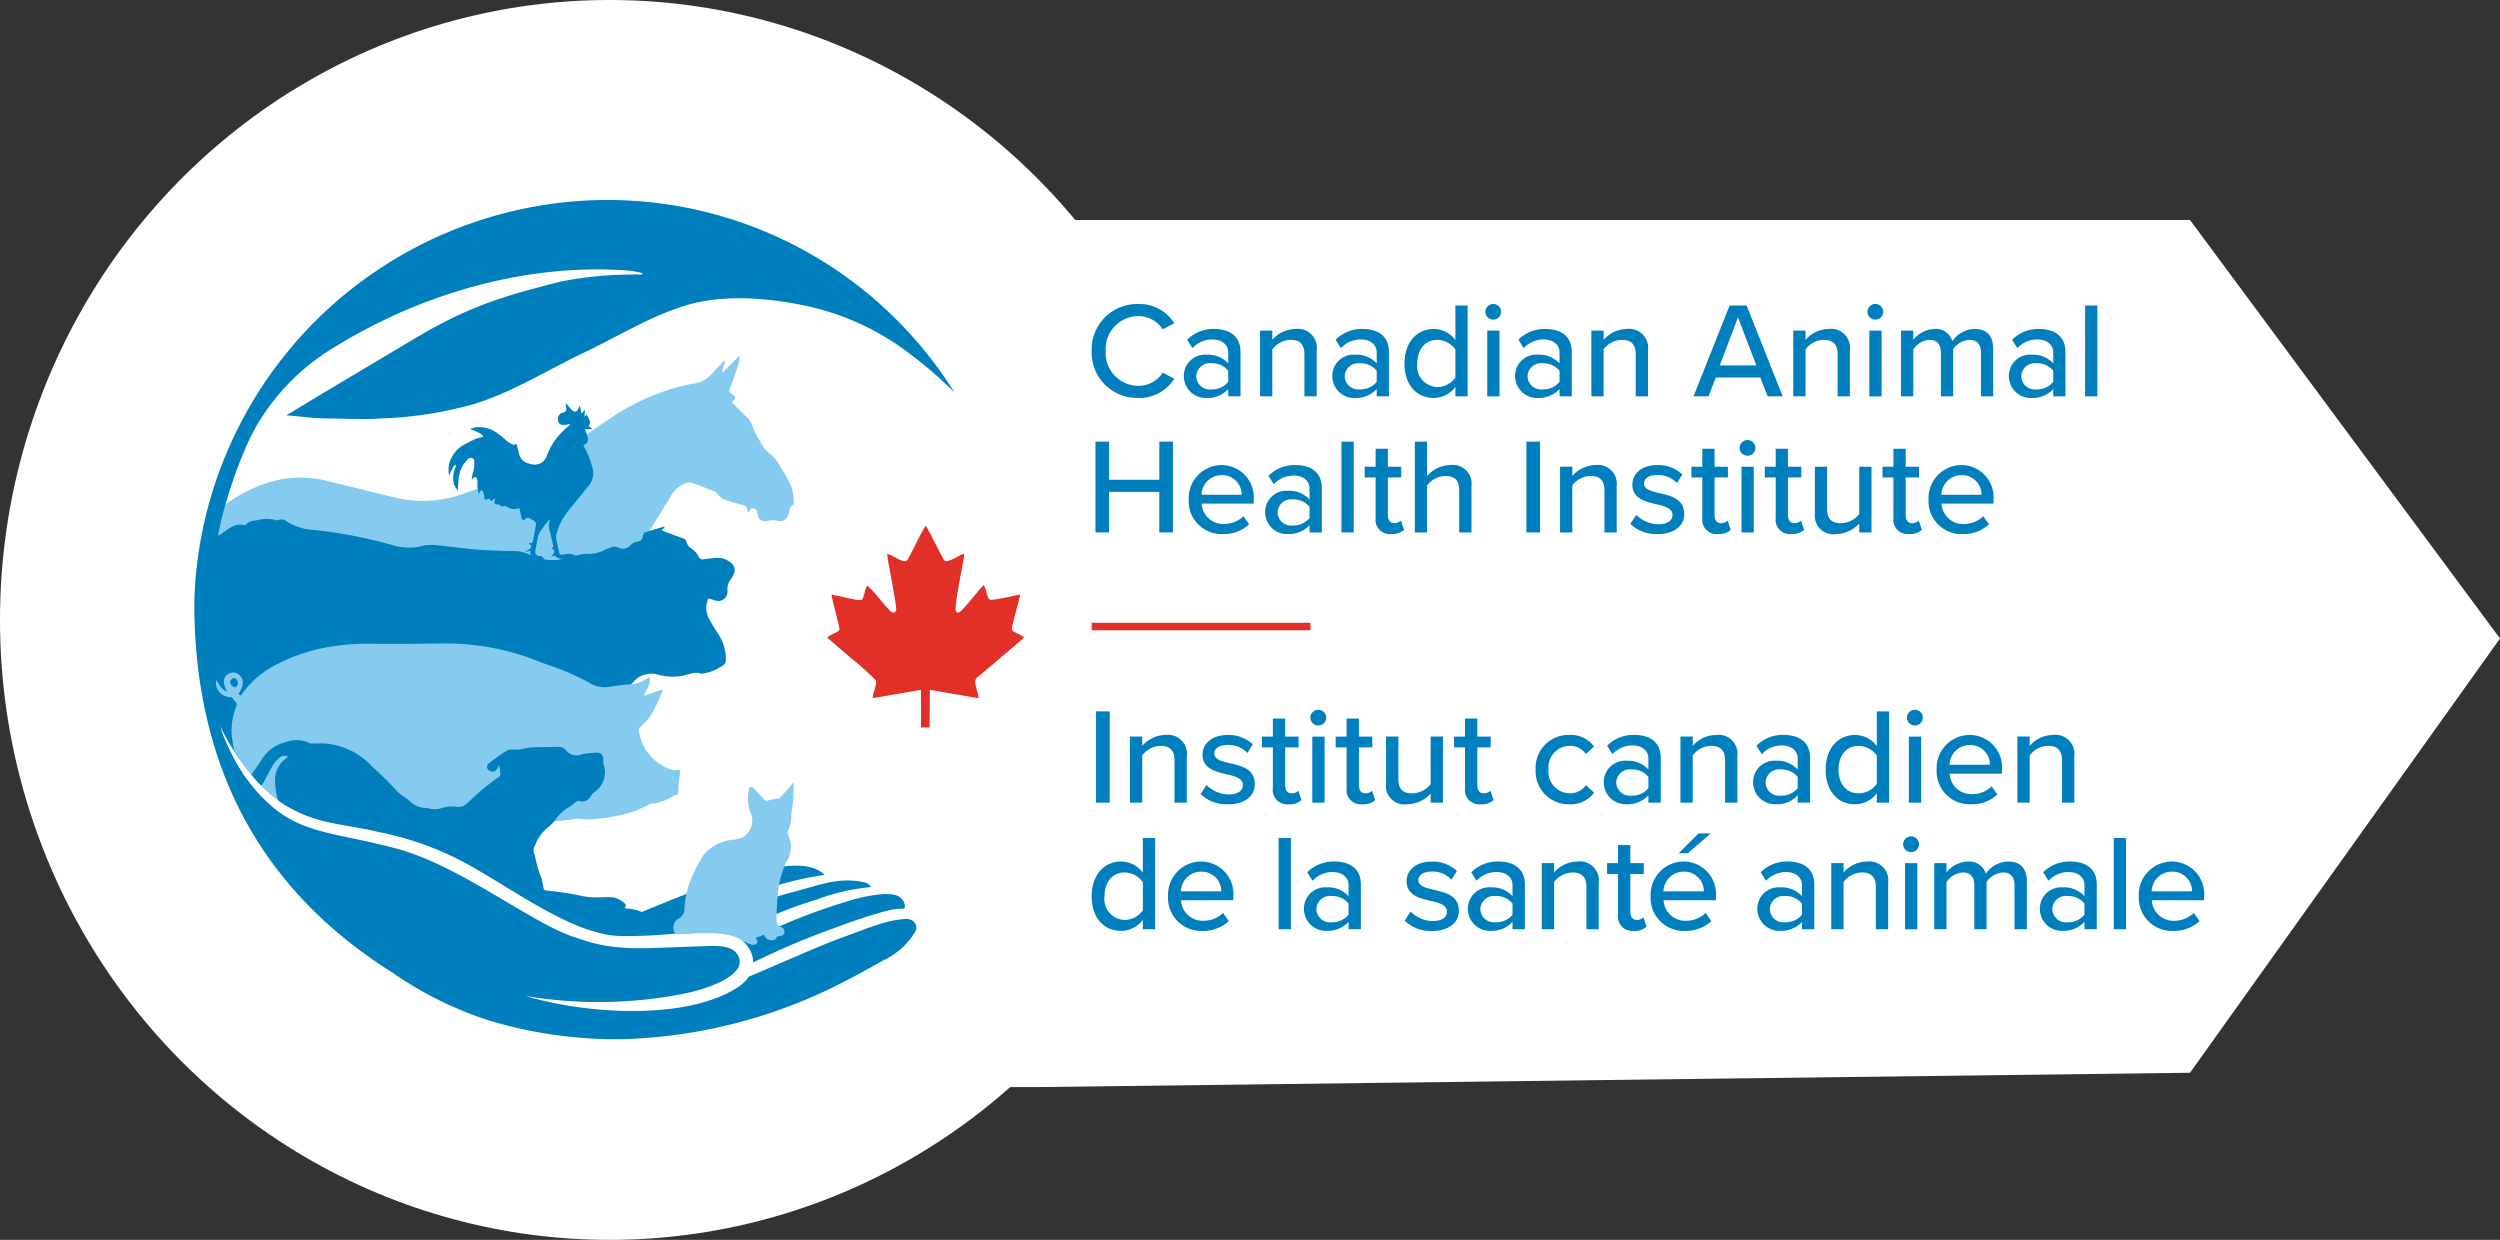 <svg xmlns="http://www.w3.org/2000/svg" width="239.946" height="119" viewBox="0 0 239.946 119"><rect x="0" y="0" width="239.946" height="119" fill="#333333" stroke="none"/><g id="Logo-nav-CAHI-ISCA" transform="translate(-26.339 -48.444)"><path id="Trac&#xE9;_19755" data-name="Trac&#xE9; 19755" d="M0,0,44.079,4.785H151.195l29.751,40.164h0L151.195,86.627,40.895,88H0Z" transform="translate(85.339 64.777)" fill="#fff"></path><ellipse id="Ellipse_810" data-name="Ellipse 810" cx="58.5" cy="59.5" rx="58.5" ry="59.5" transform="translate(26.339 48.444)" fill="#fff"></ellipse><g id="Groupe_21687" data-name="Groupe 21687" transform="translate(44.991 67.674)"><path id="Trac&#xE9;_15675" data-name="Trac&#xE9; 15675" d="M-1725.93-428.054l4.669.807a3.736,3.736,0,0,0-.167-.8c-.223-.834-.207-1.017.127-1.271.214-.167,2.073-1.732,2.312-1.955.087-.079.6-.508,1.128-.953s.977-.834.977-.858a2.956,2.956,0,0,0-.588-.341c-.477-.239-.6-.326-.6-.469,0-.1.159-.77.35-1.494.493-1.859.493-1.851.318-1.8a22.182,22.182,0,0,1-2.63.508c-.247-.032-.294-.1-.5-.842a2.04,2.04,0,0,0-.223-.572,4.251,4.251,0,0,0-.572.612c-1.565,1.875-1.692,2.01-1.923,2.01-.358,0-.3-.556.492-4.759a4.035,4.035,0,0,0,.112-.874,2.959,2.959,0,0,0-.74.334c-.707.381-1.041.453-1.176.27-.047-.048-.453-.818-.905-1.7s-.842-1.614-.866-1.614a16.684,16.684,0,0,0-.866,1.606h0c-.453.89-.858,1.66-.906,1.708-.135.183-.469.111-1.176-.27a2.946,2.946,0,0,0-.739-.334,6.8,6.8,0,0,0,.151,1.065c.7,3.838.763,4.251.676,4.409a.3.3,0,0,1-.493.056c-.072-.048-.58-.636-1.136-1.287a10.3,10.3,0,0,0-1.1-1.192,1.391,1.391,0,0,0-.246.6,6.789,6.789,0,0,1-.23.7c-.1.151-.477.111-1.764-.183-.652-.151-1.2-.255-1.216-.246s.151.731.373,1.581.4,1.629.4,1.717c0,.127-.135.238-.6.461a2.952,2.952,0,0,0-.588.342c0,.024,1.041.914,2.3,1.986a29.382,29.382,0,0,1,2.384,2.137c.056.135.016.381-.143.93a3.991,3.991,0,0,0-.174.779l4.642-.8v3.609h.823Z" transform="translate(1796.529 475.032)" fill="#e03027"></path><rect id="Rectangle_2429" data-name="Rectangle 2429" width="21" height="0.719" transform="translate(86.124 40.543)" fill="#e03027"></rect><g id="Groupe_21631" data-name="Groupe 21631" transform="translate(86.124 9.938)"><path id="Trac&#xE9;_15676" data-name="Trac&#xE9; 15676" d="M-1660.727-502.218a4.364,4.364,0,0,1,4.469-4.507,3.941,3.941,0,0,1,3.462,1.842l-1.11.588a2.763,2.763,0,0,0-2.351-1.268,3.147,3.147,0,0,0-3.123,3.345,3.155,3.155,0,0,0,3.123,3.345,2.761,2.761,0,0,0,2.351-1.267l1.11.588a3.957,3.957,0,0,1-3.462,1.842A4.364,4.364,0,0,1-1660.727-502.218Z" transform="translate(1660.727 506.737)" fill="#007fbe"></path><path id="Trac&#xE9;_15677" data-name="Trac&#xE9; 15677" d="M-1630.3-493.185v-.692a2.706,2.706,0,0,1-2.064.85,2.1,2.1,0,0,1-2.2-2.09,2.037,2.037,0,0,1,2.2-2.064,2.63,2.63,0,0,1,2.064.836v-1.045c0-.784-.641-1.254-1.542-1.254a2.58,2.58,0,0,0-1.894.836l-.509-.81a3.545,3.545,0,0,1,2.587-1.032c1.371,0,2.534.6,2.534,2.208v4.259Zm0-2.456a2,2,0,0,0-1.62-.719,1.3,1.3,0,0,0-1.45,1.254,1.3,1.3,0,0,0,1.45,1.254,2,2,0,0,0,1.62-.718Z" transform="translate(1643.409 502.056)" fill="#007fbe"></path><path id="Trac&#xE9;_15678" data-name="Trac&#xE9; 15678" d="M-1608.662-493.185v-4.037c0-1.045-.536-1.384-1.345-1.384a2.252,2.252,0,0,0-1.738.914v4.507h-1.176v-6.31h1.176v.889a3.007,3.007,0,0,1,2.234-1.045,1.813,1.813,0,0,1,2.025,2.038v4.429Z" transform="translate(1629.083 502.056)" fill="#007fbe"></path><path id="Trac&#xE9;_15679" data-name="Trac&#xE9; 15679" d="M-1588.14-493.185v-.692a2.705,2.705,0,0,1-2.065.85,2.1,2.1,0,0,1-2.194-2.09,2.036,2.036,0,0,1,2.194-2.064,2.63,2.63,0,0,1,2.065.836v-1.045c0-.784-.641-1.254-1.542-1.254a2.581,2.581,0,0,0-1.895.836l-.51-.81a3.547,3.547,0,0,1,2.587-1.032c1.371,0,2.535.6,2.535,2.208v4.259Zm0-2.456a2,2,0,0,0-1.62-.719,1.3,1.3,0,0,0-1.449,1.254,1.3,1.3,0,0,0,1.449,1.254,2,2,0,0,0,1.62-.718Z" transform="translate(1615.498 502.056)" fill="#007fbe"></path><path id="Trac&#xE9;_15680" data-name="Trac&#xE9; 15680" d="M-1567.03-497.586v-.9a2.608,2.608,0,0,1-2.064,1.059c-1.647,0-2.822-1.241-2.822-3.306,0-2.025,1.175-3.318,2.822-3.318a2.571,2.571,0,0,1,2.064,1.071V-506.3h1.176v8.714Zm0-4.494a2.18,2.18,0,0,0-1.75-.927c-1.176,0-1.907.953-1.907,2.273a2,2,0,0,0,1.907,2.26,2.17,2.17,0,0,0,1.75-.914Z" transform="translate(1601.94 506.456)" fill="#007fbe"></path><path id="Trac&#xE9;_15681" data-name="Trac&#xE9; 15681" d="M-1548.961-506a.766.766,0,0,1,.758-.757.757.757,0,0,1,.757.757.747.747,0,0,1-.757.745A.756.756,0,0,1-1548.961-506Zm.183,8.113v-6.31h1.176v6.31Z" transform="translate(1586.746 506.762)" fill="#007fbe"></path><path id="Trac&#xE9;_15682" data-name="Trac&#xE9; 15682" d="M-1536.24-493.185v-.692a2.706,2.706,0,0,1-2.064.85,2.1,2.1,0,0,1-2.2-2.09,2.037,2.037,0,0,1,2.2-2.064,2.629,2.629,0,0,1,2.064.836v-1.045c0-.784-.641-1.254-1.542-1.254a2.581,2.581,0,0,0-1.894.836l-.509-.81a3.544,3.544,0,0,1,2.587-1.032c1.371,0,2.534.6,2.534,2.208v4.259Zm0-2.456a2,2,0,0,0-1.62-.719,1.3,1.3,0,0,0-1.45,1.254,1.3,1.3,0,0,0,1.45,1.254,2,2,0,0,0,1.62-.718Z" transform="translate(1581.145 502.056)" fill="#007fbe"></path><path id="Trac&#xE9;_15683" data-name="Trac&#xE9; 15683" d="M-1514.6-493.185v-4.037c0-1.045-.536-1.384-1.345-1.384a2.252,2.252,0,0,0-1.738.914v4.507h-1.176v-6.31h1.176v.889a3.009,3.009,0,0,1,2.234-1.045,1.814,1.814,0,0,1,2.025,2.038v4.429Z" transform="translate(1566.819 502.056)" fill="#007fbe"></path><path id="Trac&#xE9;_15684" data-name="Trac&#xE9; 15684" d="M-1482.751-497.586l-.705-1.8h-4.273l-.7,1.8h-1.437l3.462-8.714h1.633l3.463,8.714Zm-2.848-7.577-1.751,4.612h3.515Z" transform="translate(1547.632 506.456)" fill="#007fbe"></path><path id="Trac&#xE9;_15685" data-name="Trac&#xE9; 15685" d="M-1457.286-493.185v-4.037c0-1.045-.535-1.384-1.345-1.384a2.251,2.251,0,0,0-1.737.914v4.507h-1.176v-6.31h1.176v.889a3.008,3.008,0,0,1,2.234-1.045,1.813,1.813,0,0,1,2.025,2.038v4.429Z" transform="translate(1528.882 502.056)" fill="#007fbe"></path><path id="Trac&#xE9;_15686" data-name="Trac&#xE9; 15686" d="M-1440.482-506a.766.766,0,0,1,.757-.757.758.758,0,0,1,.758.757.748.748,0,0,1-.758.745A.755.755,0,0,1-1440.482-506Zm.183,8.113v-6.31h1.176v6.31Z" transform="translate(1514.94 506.762)" fill="#007fbe"></path><path id="Trac&#xE9;_15687" data-name="Trac&#xE9; 15687" d="M-1423.269-493.185v-4.206c0-.732-.326-1.215-1.1-1.215a2.027,2.027,0,0,0-1.567.9v4.52h-1.177v-4.206c0-.732-.313-1.215-1.111-1.215a2.061,2.061,0,0,0-1.541.914v4.507h-1.176v-6.31h1.176v.889a2.728,2.728,0,0,1,2.037-1.045,1.628,1.628,0,0,1,1.711,1.176,2.652,2.652,0,0,1,2.13-1.176c1.163,0,1.791.64,1.791,1.907v4.559Z" transform="translate(1508.622 502.056)" fill="#007fbe"></path><path id="Trac&#xE9;_15688" data-name="Trac&#xE9; 15688" d="M-1396.07-493.185v-.692a2.707,2.707,0,0,1-2.065.85,2.1,2.1,0,0,1-2.194-2.09,2.036,2.036,0,0,1,2.194-2.064,2.631,2.631,0,0,1,2.065.836v-1.045c0-.784-.641-1.254-1.542-1.254a2.581,2.581,0,0,0-1.9.836l-.51-.81a3.549,3.549,0,0,1,2.588-1.032c1.372,0,2.534.6,2.534,2.208v4.259Zm0-2.456a2,2,0,0,0-1.62-.719,1.3,1.3,0,0,0-1.45,1.254,1.3,1.3,0,0,0,1.45,1.254,2,2,0,0,0,1.62-.718Z" transform="translate(1488.362 502.056)" fill="#007fbe"></path><path id="Trac&#xE9;_15689" data-name="Trac&#xE9; 15689" d="M-1378.688-497.586V-506.3h1.176v8.714Z" transform="translate(1474.037 506.456)" fill="#007fbe"></path><path id="Trac&#xE9;_15690" data-name="Trac&#xE9; 15690" d="M-1653.516-458.939v-3.894h-4.821v3.894h-1.306v-8.714h1.306v3.658h4.821v-3.658h1.306v8.714Z" transform="translate(1660.01 480.874)" fill="#007fbe"></path><path id="Trac&#xE9;_15691" data-name="Trac&#xE9; 15691" d="M-1630.011-461.007a3.1,3.1,0,0,1,3.071,3.41v.287h-4.991a2.07,2.07,0,0,0,2.143,1.96,2.682,2.682,0,0,0,1.868-.745l.549.771a3.547,3.547,0,0,1-2.534.941,3.156,3.156,0,0,1-3.266-3.319A3.173,3.173,0,0,1-1630.011-461.007Zm-1.933,2.848h3.855a1.867,1.867,0,0,0-1.921-1.881A1.933,1.933,0,0,0-1631.944-458.159Z" transform="translate(1642.487 476.475)" fill="#007fbe"></path><path id="Trac&#xE9;_15692" data-name="Trac&#xE9; 15692" d="M-1607.2-454.54v-.692a2.707,2.707,0,0,1-2.064.849,2.1,2.1,0,0,1-2.2-2.09,2.037,2.037,0,0,1,2.2-2.064,2.633,2.633,0,0,1,2.064.836v-1.045c0-.784-.64-1.254-1.542-1.254a2.584,2.584,0,0,0-1.894.836l-.509-.81a3.547,3.547,0,0,1,2.587-1.032c1.371,0,2.534.6,2.534,2.208v4.259Zm0-2.457a2,2,0,0,0-1.62-.718,1.3,1.3,0,0,0-1.45,1.254,1.3,1.3,0,0,0,1.45,1.254,2,2,0,0,0,1.62-.719Z" transform="translate(1628.113 476.475)" fill="#007fbe"></path><path id="Trac&#xE9;_15693" data-name="Trac&#xE9; 15693" d="M-1589.812-458.939v-8.714h1.176v8.714Z" transform="translate(1613.786 480.874)" fill="#007fbe"></path><path id="Trac&#xE9;_15694" data-name="Trac&#xE9; 15694" d="M-1582.159-459.007v-3.881h-1.045v-1.031h1.045v-1.725h1.176v1.725h1.28v1.031h-1.28v3.619c0,.445.209.771.614.771a.905.905,0,0,0,.641-.248l.3.889a1.678,1.678,0,0,1-1.228.4A1.372,1.372,0,0,1-1582.159-459.007Z" transform="translate(1609.412 479.545)" fill="#007fbe"></path><path id="Trac&#xE9;_15695" data-name="Trac&#xE9; 15695" d="M-1564.724-458.939V-463c0-1.045-.535-1.359-1.345-1.359a2.254,2.254,0,0,0-1.737.914v4.508h-1.177v-8.714h1.177v3.292a3.032,3.032,0,0,1,2.234-1.045,1.79,1.79,0,0,1,2.025,2.012v4.455Z" transform="translate(1599.999 480.874)" fill="#007fbe"></path><path id="Trac&#xE9;_15696" data-name="Trac&#xE9; 15696" d="M-1537.293-458.939v-8.714h1.306v8.714Z" transform="translate(1579.022 480.874)" fill="#007fbe"></path><path id="Trac&#xE9;_15697" data-name="Trac&#xE9; 15697" d="M-1523.49-454.54v-4.037c0-1.045-.536-1.385-1.345-1.385a2.255,2.255,0,0,0-1.738.914v4.508h-1.176v-6.31h1.176v.888a3.01,3.01,0,0,1,2.234-1.045,1.813,1.813,0,0,1,2.025,2.039v4.429Z" transform="translate(1572.705 476.475)" fill="#007fbe"></path><path id="Trac&#xE9;_15698" data-name="Trac&#xE9; 15698" d="M-1507.207-456.225a3.058,3.058,0,0,0,2.117.9c.889,0,1.359-.365,1.359-.9,0-.627-.718-.836-1.529-1.019-1.071-.248-2.325-.536-2.325-1.894,0-1.006.862-1.868,2.4-1.868a3.378,3.378,0,0,1,2.4.9l-.523.823a2.459,2.459,0,0,0-1.868-.77c-.8,0-1.294.313-1.294.823,0,.549.68.732,1.464.914,1.1.249,2.4.549,2.4,2,0,1.084-.889,1.933-2.547,1.933a3.592,3.592,0,0,1-2.627-.98Z" transform="translate(1559.48 476.475)" fill="#007fbe"></path><path id="Trac&#xE9;_15699" data-name="Trac&#xE9; 15699" d="M-1489.409-459.007v-3.881h-1.045v-1.031h1.045v-1.725h1.176v1.725h1.281v1.031h-1.281v3.619c0,.445.209.771.614.771a.9.9,0,0,0,.64-.248l.3.889a1.676,1.676,0,0,1-1.228.4A1.373,1.373,0,0,1-1489.409-459.007Z" transform="translate(1548.018 479.545)" fill="#007fbe"></path><path id="Trac&#xE9;_15700" data-name="Trac&#xE9; 15700" d="M-1476.773-467.36a.767.767,0,0,1,.758-.758.758.758,0,0,1,.757.758.746.746,0,0,1-.757.745A.755.755,0,0,1-1476.773-467.36Zm.182,8.113v-6.31h1.176v6.31Z" transform="translate(1538.962 481.182)" fill="#007fbe"></path><path id="Trac&#xE9;_15701" data-name="Trac&#xE9; 15701" d="M-1468.579-459.007v-3.881h-1.045v-1.031h1.045v-1.725h1.176v1.725h1.28v1.031h-1.28v3.619c0,.445.209.771.614.771a.906.906,0,0,0,.641-.248l.3.889a1.677,1.677,0,0,1-1.228.4A1.372,1.372,0,0,1-1468.579-459.007Z" transform="translate(1534.231 479.545)" fill="#007fbe"></path><path id="Trac&#xE9;_15702" data-name="Trac&#xE9; 15702" d="M-1451.145-454.232v-.862a3.116,3.116,0,0,1-2.247,1.019,1.78,1.78,0,0,1-2.012-2.012v-4.455h1.176v4.063c0,1.045.523,1.359,1.332,1.359a2.281,2.281,0,0,0,1.751-.888v-4.533h1.176v6.31Z" transform="translate(1524.818 476.168)" fill="#007fbe"></path><path id="Trac&#xE9;_15703" data-name="Trac&#xE9; 15703" d="M-1435.151-459.007v-3.881h-1.045v-1.031h1.045v-1.725h1.176v1.725h1.28v1.031h-1.28v3.619c0,.445.209.771.614.771a.905.905,0,0,0,.641-.248l.3.889a1.677,1.677,0,0,1-1.228.4A1.373,1.373,0,0,1-1435.151-459.007Z" transform="translate(1512.104 479.545)" fill="#007fbe"></path><path id="Trac&#xE9;_15704" data-name="Trac&#xE9; 15704" d="M-1419.971-461.007a3.1,3.1,0,0,1,3.07,3.41v.287h-4.991a2.07,2.07,0,0,0,2.143,1.96,2.685,2.685,0,0,0,1.869-.745l.548.771a3.548,3.548,0,0,1-2.535.941,3.155,3.155,0,0,1-3.266-3.319A3.174,3.174,0,0,1-1419.971-461.007Zm-1.934,2.848h3.854a1.867,1.867,0,0,0-1.92-1.881A1.932,1.932,0,0,0-1421.9-458.159Z" transform="translate(1503.456 476.475)" fill="#007fbe"></path></g><g id="Groupe_21632" data-name="Groupe 21632" transform="translate(0.128 14.986)"><path id="Trac&#xE9;_15705" data-name="Trac&#xE9; 15705" d="M-1906.363-380.234a21.351,21.351,0,0,1-1.678-3.236l-.535,1.579q.611,1.769,1.377,3.46h0c.909-.283,1.032-.49.892-1.419Z" transform="translate(1910.781 420.103)" fill="#84cbef"></path><path id="Trac&#xE9;_15706" data-name="Trac&#xE9; 15706" d="M-1857.888-479.267a13.163,13.163,0,0,0-1.108-1.989,3.422,3.422,0,0,0-.851-1.122,3.578,3.578,0,0,1-1.134-1.4,7.706,7.706,0,0,1-.706-1.412,1.737,1.737,0,0,0-.527-.823c-.493-.453-.944-.952-1.408-1.427.4-.419.4-.473.024-.777-.161-.131-.357-.2-.235-.514.33-.842.615-1.7.9-2.56a2.048,2.048,0,0,0,.04-.5l-.09-.042-1.5,1.5-.109-.07.312-.969-.1-.054c-.491.522-.966,1.061-1.481,1.559a2.453,2.453,0,0,1-.77.472,4.257,4.257,0,0,1-.832.191,20.955,20.955,0,0,0-7.522,3.107c-1.767,1.145-3.473,2.384-5.24,3.53a18.413,18.413,0,0,1-3.052,1.71c-2.05.826-4.156,1.52-6.247,2.241a11.27,11.27,0,0,1-6.389.34c-2.048-.486-4.085-1.022-6.136-1.493a10.881,10.881,0,0,0-4.611-.322,13.7,13.7,0,0,0-6.95,3.636c-.153.15-.3.3-.444.461a40.556,40.556,0,0,0-1.048,9.181,40.386,40.386,0,0,0,2.109,12.921,13.689,13.689,0,0,1,.521-1.574c-.317-.788-.473-1.306-.473-1.306.189.38.378.74.566,1.09a11.716,11.716,0,0,1,.6-1.233q-.244.719-.487,1.437.7,1.28,1.4,2.3c-.148-.986-.293-1.971-.422-2.959a2.664,2.664,0,0,1,.021-1.364,26.942,26.942,0,0,1,1.644-2.9c.549-.871,1.172-1.694,1.762-2.539l.335-.477c.1.262.174.421.217.588a7.12,7.12,0,0,1,.18,2.993c-.23,1.321-.556,2.627-.859,3.935a1.771,1.771,0,0,0,.161,1.336c.339.6.648,1.225.972,1.837a5.877,5.877,0,0,1,.821,2.578,1.453,1.453,0,0,0,.149.5q.337.783.676,1.565a15.084,15.084,0,0,0,3.251,1l.182-.229c-.743-1.571-1.481-3.145-2.19-4.732a2.583,2.583,0,0,1-.248-1.129,28.412,28.412,0,0,1,.3-3.285,23.609,23.609,0,0,1,.682-2.3c.452-1.65.879-3.306,1.32-4.959.141-.529.154-.546.656-.343,1.145.463,2.278.958,3.425,1.417a11.493,11.493,0,0,0,3.726.981c1.9.088,3.806.144,5.708.242,1.235.064,2.467.239,3.7.248.745.005.989.427,1.2.977a1.92,1.92,0,0,1,.1.478c.1.919.223,1.836.286,2.758.114,1.667.262,3.338.253,5.006a3.679,3.679,0,0,0,.415,2.06c.011.018,0,.051,0,.077l-.1-.035a2.959,2.959,0,0,0-.282.637l2.6-.466a.344.344,0,0,1-.108-.493,9.472,9.472,0,0,0,.6-3.436,26,26,0,0,1,1.6-7.956.874.874,0,0,1,.3-.4,3.62,3.62,0,0,0,1.484-1.89c.423-1.3.846-2.6,1.2-3.916a14.646,14.646,0,0,1,1.684-4.257c1.322-2.057,2.583-4.153,3.875-6.23a2.748,2.748,0,0,1,1.639-1.435.981.981,0,0,1,.521.007c.677.237,1.346.5,2.014.761a.711.711,0,0,1,.329.208,2.087,2.087,0,0,0,1.209.777c.427.135.859.256,1.292.37.268.07.436.193.427.5,0,.09.087.183.117.241.125-.172.219-.419.329-.427a.46.46,0,0,1,.532.436c.09.713.374.881,1.083.742a2.2,2.2,0,0,1,.838.007c.529.107.794.007,1.017-.484.162-.356.059-.844.524-1.05a.089.089,0,0,0,.03-.073A6.153,6.153,0,0,0-1857.888-479.267Z" transform="translate(1915.098 491.828)" fill="#84cbef"></path></g><g id="Groupe_21633" data-name="Groupe 21633" transform="translate(24.39 19.454)"><path id="Trac&#xE9;_15707" data-name="Trac&#xE9; 15707" d="M-1836.525-468.545a1.251,1.251,0,0,1-1.335-.216.448.448,0,0,1-.6-.1c-.027-.034-.125-.02-.189-.015-.208.018-.293-.065-.262-.271.016-.1.043-.207.072-.337-.445.327-.445.327-.556.027-.076.027-.152.056-.23.081-.193.065-.264,0-.276-.207a2.265,2.265,0,0,0-.1-.519c-.02-.068-.109-.115-.167-.172a1.521,1.521,0,0,0-.146.166.834.834,0,0,0-.067.165l-.067,0c-.036-.223-.083-.445-.1-.67-.015-.162.012-.328,0-.491a.645.645,0,0,0-.063-.265c-.1-.189-.226-.192-.357-.021a1.278,1.278,0,0,0-.07.113l-.072-.019a3.549,3.549,0,0,1,.168-.751,2.9,2.9,0,0,0,.081-.962.309.309,0,0,0-.26-.342.474.474,0,0,0-.346.125,2.939,2.939,0,0,0-.856,1.632,13.347,13.347,0,0,0-.1,1.359c-.72-.759-.435-1.616-.169-2.477-.228.1-.316.239-.675,1.031a2.543,2.543,0,0,1,.071-1.336,3,3,0,0,1,1.6-1.721c.3-.156.6-.324.92-.453a5.2,5.2,0,0,1,.714-.179c-.31-.464-.836-.52-1.3-.757a4.584,4.584,0,0,1,.631-.167,2.929,2.929,0,0,1,2.057.627,4.631,4.631,0,0,1,.761.619,2.231,2.231,0,0,0,.752.443c.05.024.161-.079.24-.121.081.3.191.631.263.973a1.223,1.223,0,0,0,.985.949,1.249,1.249,0,0,0,1.7-.8,6.419,6.419,0,0,1,1.936-2.682c.081-.073.16-.148.239-.224a.442.442,0,0,0,.047-.087c-.068.006-.116.007-.162.015-.107.02-.212.053-.32.064-.439.044-.63-.084-.679-.447a.606.606,0,0,1,.526-.742c.2-.042.289-.188.26-.428a2.523,2.523,0,0,1-.043-.48c.1.114.19.231.29.342a4.242,4.242,0,0,0,.355.372.3.3,0,0,0,.506-.079c.073-.116.125-.246.2-.4l.158.783.335-.391-.057.671.228-.192c.076.157.155.324.236.49a.52.52,0,0,1-.059.595l.363.318h-.719a5.022,5.022,0,0,1,.275.846.525.525,0,0,1-.429.665c.033.078.061.154.1.225a7.982,7.982,0,0,1,.784,2.021,1.817,1.817,0,0,1-.3,1.574c-.517.666-1.058,1.313-1.59,1.967a7.947,7.947,0,0,0-1.237,1.812,7.552,7.552,0,0,0-.371,1.1,1.182,1.182,0,0,0,.056.481c.076.389.16.778.243,1.166.044.208.171.2.387.178a2.776,2.776,0,0,1,.675-.066,1.967,1.967,0,0,1,.564.172c-.221.067-.488.171-.726.243l.038.117c-.313-.026-.6-.039-.893-.08a.759.759,0,0,1-.31-.153c-.217-.158-.237-.163-.487.008a2.041,2.041,0,0,1,.109-.2c.255-.362.249-.405-.121-.669.227-.011.2-.162.173-.3-.054-.259-.133-.514-.18-.774-.1-.524-.378-1.033-.1-1.592l-.074-.022a2.236,2.236,0,0,0-.233.233,10.394,10.394,0,0,0-.735,1.023,2.62,2.62,0,0,0-.2.737c-.061.273-.1.551-.159.825-.093.468.057.649.541.647.039,0,.078,0,.079.052.1.071.2.224.3.289a1.774,1.774,0,0,1-1.239-.306l-.1.415-.072,0v-.973l-.473.135-.013-.021c.121-.079.24-.16.362-.238.282-.182.287-.337.019-.528a.608.608,0,0,1-.085-.094c.349.044.377.043.454-.3.11-.493.2-.992.271-1.492a.386.386,0,0,0-.136-.295,4.135,4.135,0,0,0-.5-.29c-.153-.088-.265-.008-.38.081-.2.156-.293.14-.368-.105-.07-.229-.1-.47-.149-.706C-1836.5-468.381-1836.509-468.461-1836.525-468.545Z" transform="translate(1843.332 478.614)" fill="#007fbe"></path></g><g id="Groupe_21634" data-name="Groupe 21634" transform="translate(0.128 30.57)"><path id="Trac&#xE9;_15708" data-name="Trac&#xE9; 15708" d="M-1863.859-441.61a1.81,1.81,0,0,0-1.187-.38c-.431.037-.863.074-1.292.134a.425.425,0,0,1-.5-.267,1.928,1.928,0,0,0-.743-.8,1.136,1.136,0,0,1-.417-.593.4.4,0,0,0-.274-.326c-.577-.206-1.152-.422-1.726-.637-.121-.046-.238-.1-.387-.171l.323-.3c-.071-.015-.1-.034-.129-.027-.6.179-1.2.351-1.785.551-.088.03-.168.19-.185.3-.053.345-.191.555-.524.578a1.037,1.037,0,0,0-.681.35.977.977,0,0,1-1.193.21.907.907,0,0,0-.765.022c-.208.077-.413.165-.612.262a3.221,3.221,0,0,1-1.628.33,3.332,3.332,0,0,0-.9.139c-.442.1-.874.25-1.319.33a4.832,4.832,0,0,1-3.247-.367,3.228,3.228,0,0,0-1.577-.372c-1.089-.007-2.178-.053-3.264-.121-.8-.05-1.595-.161-2.392-.247-.534-.058-1.066-.14-1.6-.174a4.032,4.032,0,0,0-1.343.018,5.24,5.24,0,0,1-3.058-.061,44.915,44.915,0,0,0-7.487-1.439,5.471,5.471,0,0,1-2.55-.777.79.79,0,0,0-.912-.147.161.161,0,0,1-.122,0,3.117,3.117,0,0,0-1.777-.019c-.41.071-.856.034-1.148.433-.035.047-.159.058-.231.041a1.622,1.622,0,0,0-1.192.2c-.258.144-.5.32-.744.484a2.15,2.15,0,0,1-1.431.518c-.285-.036-.439.025-.545.188a40.693,40.693,0,0,0-.686,7.445,40.155,40.155,0,0,0,6.979,22.7c-.072-.645-.11-1.3-.183-1.941a5.729,5.729,0,0,1,.313-2.756c-3.427-2.846-4.952-7.961-4.952-7.961a20.678,20.678,0,0,0,5.311,7.2c.2-.357.424-.706.622-1.067a17.431,17.431,0,0,0,1.407-3.63,9.38,9.38,0,0,1,.451-1.283c.2-.437.5-.506.905-.255a4.007,4.007,0,0,1,.534.4,5.645,5.645,0,0,0,2.812,1.574c.531.085,1.071.138,1.591.271a13.992,13.992,0,0,0,4.2.189c1.109-.055,2.219-.132,3.329-.157a1.312,1.312,0,0,1,1.36,1.1c.129.608.191,1.229.286,1.844.137.886.287,1.77.415,2.658a9.225,9.225,0,0,0,.816,3.01,4.73,4.73,0,0,1,.521,2.161c.63.334,1.345.753,2.115,1.218a5.294,5.294,0,0,1,.1-2.618c.035-.109.15-.194.227-.29a1.023,1.023,0,0,1,.155.305c.105.9.221,1.8.283,2.7a2.75,2.75,0,0,1,0,.371c1.239.755,2.581,1.578,3.921,2.326a.526.526,0,0,0-.006-.061,1.192,1.192,0,0,0-.828-.975,1.2,1.2,0,0,1-.9-.955,8.346,8.346,0,0,1,.067-3.088c.3-1.361.627-2.716.949-4.071.131-.555.247-1.116.425-1.657a3.859,3.859,0,0,1,1.564-2.1,5.075,5.075,0,0,0,1.954-1.575.2.2,0,0,1,.1-.073,3.243,3.243,0,0,0,1.829-2.33,8.474,8.474,0,0,1,1.415-2.926c.586-.707,1.268-1.334,1.89-2.013a2.307,2.307,0,0,1,2.439-.708,5.318,5.318,0,0,0,2.266.1c.608-.118,1.193-.444,1.841-.2.025.01.061-.016.092-.017a4.33,4.33,0,0,0,2.06-.845.532.532,0,0,0,.2-.384,4.348,4.348,0,0,0-.767-2.633,16.556,16.556,0,0,1-.868-1.441,2.169,2.169,0,0,1-.04-1.91c.207.06.388.109.567.164a.9.9,0,0,0,1.261-.967,1.476,1.476,0,0,1,.309-1.008,2.358,2.358,0,0,0,.266-.467A.9.9,0,0,0-1863.859-441.61Z" transform="translate(1915.098 445.731)" fill="#007fbe"></path></g><g id="Groupe_21635" data-name="Groupe 21635" transform="translate(2.098 42.527)"><path id="Trac&#xE9;_15709" data-name="Trac&#xE9; 15709" d="M-1865.008-398.228a1.166,1.166,0,0,1-.4.029,4.61,4.61,0,0,1-3.3-3.771.406.406,0,0,1,.1-.332,5.4,5.4,0,0,0,1.429-1.847c.285-.55.519-1.126.775-1.69l-.079-.089-1.731.584c.241-.632.673-1.111.543-1.794a.81.81,0,0,0-.151.068,2.944,2.944,0,0,1-1.594.621,19,19,0,0,0-2.07.239,2.844,2.844,0,0,1-2.109-.46c-.783-.419-1.6-.784-2.418-1.125-.741-.308-1.518-.528-2.262-.828a23.954,23.954,0,0,0-9.42-1.739c-2.06.031-4.122.052-6.182.033a23.391,23.391,0,0,0-4.049.219,17.1,17.1,0,0,0-5.884,1.94,8.93,8.93,0,0,0-3.074,2.775c-.008.013-.03.017-.059.032l-.19-.153c.557-.859.562-1.405.027-1.871a.872.872,0,0,0-1.132.037c-.408.357-.4.93.04,1.588a.935.935,0,0,1-.639-.444c-.152-.205-.281-.426-.437-.666a1.4,1.4,0,0,0,1.41,1.662.283.283,0,0,1,.158.1,3.163,3.163,0,0,0,.238.3.416.416,0,0,1,.112.517,6.244,6.244,0,0,0-.428,2.768c.065.483.147.964.232,1.445,3.328,5.325,6.6,6.375,9.884,7,.05-.114.1-.228.148-.341.164-.37.183-.349.584-.238,1.311.363,2.617.749,3.941,1.056a14.666,14.666,0,0,0,4.2.385c.9-.054,1.8-.095,2.7-.179a33.886,33.886,0,0,0,5.183-.685,45.356,45.356,0,0,0,6.4-.473,6.661,6.661,0,0,0,.878.068,15.406,15.406,0,0,0,4.67-.834,9.011,9.011,0,0,0,.851-.394,3.717,3.717,0,0,1,.631-.269,4.868,4.868,0,0,0,2.156-.788.186.186,0,0,1,.108-.04c.243-.007.259-.16.275-.358.049-.6.112-1.206.194-1.805C-1864.707-398.225-1864.832-398.239-1865.008-398.228Zm-42.381-7.945a.526.526,0,0,1-.541-.507.419.419,0,0,1,.4-.357c.153,0,.374.31.343.554C-1907.206-406.356-1907.341-406.244-1907.389-406.173Z" transform="translate(1909.273 410.365)" fill="#84cbef"></path></g><g id="Groupe_21636" data-name="Groupe 21636" transform="translate(3.838 51.806)"><path id="Trac&#xE9;_15710" data-name="Trac&#xE9; 15710" d="M-1860.9-365.505c-.033-.148-.019-.318-.09-.368a3.858,3.858,0,0,0-1.127-.664,4.395,4.395,0,0,0-1.179-.211.553.553,0,0,1-.186-.085c.033-.058.046-.043.07-.1s.069-.173.046-.193a2.324,2.324,0,0,0-1.166-.692c-.513-.057-1.039,0-1.56-.01a6.537,6.537,0,0,1-1.358-.1,28.114,28.114,0,0,0-3.561-.553c-.185-.02-.234-.1-.258-.254-.04-.266-.1-.53-.147-.795a11.421,11.421,0,0,1-.671-2.283.211.211,0,0,0-.036-.105.918.918,0,0,1,.048-.916,4.1,4.1,0,0,1,1.315-1.773,3.287,3.287,0,0,0,.646-.693,4.3,4.3,0,0,1,1.315-1.2,2.955,2.955,0,0,0,.579-.435.427.427,0,0,1,.419-.124.915.915,0,0,0,1.048-.454,1.409,1.409,0,0,1,.392-.427,2.287,2.287,0,0,0,.912-2.48,1.849,1.849,0,0,1-.082-.573c.033-.418-.189-.731-.61-.717a7.318,7.318,0,0,0-1.461.154,1.254,1.254,0,0,1-1.509-.39.986.986,0,0,0-.909-.321c-.623.016-1.247.016-1.87.035a5.409,5.409,0,0,0-1.022.078,4.077,4.077,0,0,1-1.292.154,1.048,1.048,0,0,0-.622.111,20.334,20.334,0,0,0-1.679,1.194c-.324.259-.21.638.189.769a.507.507,0,0,0,.638-.306c.051-.1.09-.2.135-.305a7.285,7.285,0,0,1,.125.767.4.4,0,0,1-.215.453c-.471.334-.943.67-1.384,1.04-.55.461-1.071.957-1.6,1.44a1.116,1.116,0,0,1-1.007.32,3.139,3.139,0,0,0-1.32.089,2.1,2.1,0,0,1-1.349.061.8.8,0,0,0-.221-.025,2.339,2.339,0,0,1-1.625-.7,4.962,4.962,0,0,0-.581-.434,2.976,2.976,0,0,1-.567-.45,29.623,29.623,0,0,0-2.409-2.374,6.88,6.88,0,0,0-4.5-2.242c-.432-.028-.868,0-1.3,0a.4.4,0,0,1-.187-.031,2.976,2.976,0,0,0-2.334-.1,3.694,3.694,0,0,0-2.288,1.663c-.311.5-.657.979-1.01,1.451q.479.581.956,1.065a2.573,2.573,0,0,0,.239-.339c.3-.578.6-1.16.941-1.716a2.814,2.814,0,0,1,.622-.669.66.66,0,0,1,.761-.055l-.317.276a2.507,2.507,0,0,0-.924,1.987,7.521,7.521,0,0,0,.269,1.9c3.25,2.372,6.448,2.26,9.727,3.074a29.659,29.659,0,0,1,8.987,3.363c2.976,1.651,8.09,5.248,11.73,6.2a12.264,12.264,0,0,0,1.528,0c.171-.015.417-.347.58-.315.427.082.7-.289,1.143-.439a.263.263,0,0,1,.136.023,3.062,3.062,0,0,0,1.457.079.38.38,0,0,1,.215.02c.173.078.243,0,.363-.129C-1860.7-365.511-1861.381-365.58-1860.9-365.505Z" transform="translate(1900.944 382.915)" fill="#007fbe"></path><path id="Trac&#xE9;_15711" data-name="Trac&#xE9; 15711" d="M-1902.892-371.614l-.007.008a6.3,6.3,0,0,1-1.228,1.3q.214.461.438.916c.079-.048.158-.1.234-.148q.6-.416,1.2-.826c.076-.052.135-.119.206-.175C-1902.352-370.887-1902.63-371.249-1902.892-371.614Z" transform="translate(1904.126 375.435)" fill="#007fbe"></path></g><g id="Groupe_21637" data-name="Groupe 21637"><path id="Trac&#xE9;_15712" data-name="Trac&#xE9; 15712" d="M-1846.748-467.126a1.329,1.329,0,0,0-.37-.066c-2.011.083-3.991,1.016-6.267,1.82-1.782.63-6.419,2.694-8.861,3.718a3.806,3.806,0,0,1-.99.973c-5.067,3.343-14.881,2.574-20.465.883a42.284,42.284,0,0,0,15.193-.212c1.555-.3,5.923-1.519,5.321-3.43-.463-1.467-2.676-1.126-4.017-1.114l-2.6.1c-2.979.1-5.685.292-8.863-.883-4.139-1.182-11.1-6.881-17.268-8.562-7.139-1.944-10.293-1.19-14.471-6.635a22.111,22.111,0,0,1-1.949-3.025,33.786,33.786,0,0,1-1.673-9.314,49.834,49.834,0,0,1,1.122-12.545c.684-2.776,2.3-7.682,4.028-10.1a21.175,21.175,0,0,1,6.589-6.388c8.771-5.466,18.846-8.171,28.225-7.531a10.027,10.027,0,0,1,1.579.255c0,.047,0,.094-.008.141-.444,0-.889-.007-1.331.006a34.967,34.967,0,0,0-6.568.691c-4.683,1.214-8.156,2.079-13.336,5.094-2.783,1.662-8.189,4.858-12.913,7.722,1.5.125,2.449.283,3.949.3,1.755.024,3.424.122,5.177,0a37.2,37.2,0,0,0,8.994-1.412c3.806-1.217,6.936-3.235,10.535-4.948,3.208-1.527,6.423-3.539,9.851-4.535,3.573-1.038,7.838-.668,11.5.119a24.907,24.907,0,0,1,9.238,4.136,40.263,40.263,0,0,1,4.869,4.142,39.251,39.251,0,0,0-43.412-17.139,39.7,39.7,0,0,0-29.291,33.739,33.543,33.543,0,0,0-.24,4.655c0,.142.01.281.014.423.015.771.049,1.548.109,2.331,0,.009,0,.018,0,.027,1,14.053,7.5,24.485,18.846,31.629a35.051,35.051,0,0,0,9.408,4.649,42.2,42.2,0,0,0,12.8,1.761,49.19,49.19,0,0,0,20.683-5.261c1.428-.715,2.826-1.5,4.232-2.283a6.984,6.984,0,0,0,3.172-2.913A.846.846,0,0,0-1846.748-467.126Z" transform="translate(1915.477 536.157)" fill="#007fbe"></path><path id="Trac&#xE9;_15713" data-name="Trac&#xE9; 15713" d="M-1772.277-337.826a45.564,45.564,0,0,1,8.247-3.448,19.5,19.5,0,0,1,4.569-1.109l.573-.061a1.146,1.146,0,0,0-.84-.484c-2.243-.487-4.274.336-6.515.924a59.523,59.523,0,0,0-10.8,4.03c1.221-.075,1.959-.107,3.184-.1A6.156,6.156,0,0,1-1772.277-337.826Z" transform="translate(1823.847 408.351)" fill="#007fbe"></path><path id="Trac&#xE9;_15714" data-name="Trac&#xE9; 15714" d="M-1779.722-346.373c-1.256-1.21-3.481-1.1-7.457-.167-3.572.834-12.282,4.678-14.613,5.61a9.461,9.461,0,0,0,2.7.427c1.845,0,3.5-.092,5.139-.247,4.872-2.686,8.052-4.6,13.448-5.507C-1780.248-346.3-1779.986-346.339-1779.722-346.373Z" transform="translate(1840.226 411.119)" fill="#007fbe"></path><path id="Trac&#xE9;_15715" data-name="Trac&#xE9; 15715" d="M-1758.846-332.648a73.492,73.492,0,0,1,8.17-3.442,49.307,49.307,0,0,1,4.718-1.533,5.933,5.933,0,0,1,1.638-.19.981.981,0,0,0-.124-.773c-.385-.536-.875-.648-1.858-.629a14.894,14.894,0,0,0-3.509.7,57.224,57.224,0,0,0-9.538,3.832l-.522-.018A2.591,2.591,0,0,1-1758.846-332.648Z" transform="translate(1812.478 405.797)" fill="#007fbe"></path></g><g id="Groupe_21638" data-name="Groupe 21638" transform="translate(86.124 48.89)"><path id="Trac&#xE9;_15716" data-name="Trac&#xE9; 15716" d="M-1659.483-382.314v-8.76h1.313v8.76Z" transform="translate(1659.904 391.232)" fill="#007fbe"></path><path id="Trac&#xE9;_15717" data-name="Trac&#xE9; 15717" d="M-1645.6-377.892v-4.058c0-1.051-.538-1.392-1.353-1.392a2.267,2.267,0,0,0-1.746.919v4.531h-1.182v-6.343h1.182v.893a3.025,3.025,0,0,1,2.245-1.051,1.823,1.823,0,0,1,2.036,2.049v4.452Z" transform="translate(1653.551 386.809)" fill="#007fbe"></path><path id="Trac&#xE9;_15718" data-name="Trac&#xE9; 15718" d="M-1629.233-379.586a3.072,3.072,0,0,0,2.128.906c.893,0,1.365-.368,1.365-.906,0-.63-.722-.84-1.536-1.024-1.078-.25-2.338-.539-2.338-1.9,0-1.012.866-1.878,2.416-1.878a3.394,3.394,0,0,1,2.417.906l-.525.827a2.474,2.474,0,0,0-1.878-.775c-.8,0-1.3.315-1.3.828,0,.551.683.735,1.471.92,1.1.25,2.417.551,2.417,2.009,0,1.09-.894,1.944-2.561,1.944a3.607,3.607,0,0,1-2.64-.985Z" transform="translate(1640.254 386.809)" fill="#007fbe"></path><path id="Trac&#xE9;_15719" data-name="Trac&#xE9; 15719" d="M-1611.34-382.382v-3.9h-1.051v-1.037h1.051v-1.734h1.182v1.734h1.287v1.037h-1.287v3.638c0,.447.21.775.617.775a.911.911,0,0,0,.644-.25l.3.893a1.683,1.683,0,0,1-1.235.407A1.38,1.38,0,0,1-1611.34-382.382Z" transform="translate(1628.732 389.895)" fill="#007fbe"></path><path id="Trac&#xE9;_15720" data-name="Trac&#xE9; 15720" d="M-1598.636-390.779a.771.771,0,0,1,.762-.762.762.762,0,0,1,.761.762.751.751,0,0,1-.761.749A.759.759,0,0,1-1598.636-390.779Zm.184,8.156v-6.343h1.182v6.343Z" transform="translate(1619.627 391.541)" fill="#007fbe"></path><path id="Trac&#xE9;_15721" data-name="Trac&#xE9; 15721" d="M-1590.4-382.382v-3.9h-1.051v-1.037h1.051v-1.734h1.182v1.734h1.286v1.037h-1.286v3.638c0,.447.21.775.617.775a.909.909,0,0,0,.643-.25l.3.893a1.681,1.681,0,0,1-1.235.407A1.38,1.38,0,0,1-1590.4-382.382Z" transform="translate(1614.869 389.895)" fill="#007fbe"></path><path id="Trac&#xE9;_15722" data-name="Trac&#xE9; 15722" d="M-1572.869-377.583v-.867a3.132,3.132,0,0,1-2.259,1.025,1.789,1.789,0,0,1-2.023-2.023v-4.478h1.182v4.084c0,1.051.525,1.366,1.34,1.366a2.292,2.292,0,0,0,1.759-.893v-4.558h1.182v6.343Z" transform="translate(1605.405 386.5)" fill="#007fbe"></path><path id="Trac&#xE9;_15723" data-name="Trac&#xE9; 15723" d="M-1556.788-382.382v-3.9h-1.05v-1.037h1.05v-1.734h1.182v1.734h1.286v1.037h-1.286v3.638c0,.447.209.775.617.775a.907.907,0,0,0,.643-.25l.3.893a1.682,1.682,0,0,1-1.235.407A1.38,1.38,0,0,1-1556.788-382.382Z" transform="translate(1592.622 389.895)" fill="#007fbe"></path><path id="Trac&#xE9;_15724" data-name="Trac&#xE9; 15724" d="M-1531.45-384.393a2.772,2.772,0,0,1,2.377,1.116l-.788.722a1.773,1.773,0,0,0-1.537-.788,2.065,2.065,0,0,0-2.048,2.272,2.076,2.076,0,0,0,2.048,2.285,1.8,1.8,0,0,0,1.537-.788l.788.723a2.772,2.772,0,0,1-2.377,1.116,3.167,3.167,0,0,1-3.231-3.336A3.156,3.156,0,0,1-1531.45-384.393Z" transform="translate(1577.293 386.809)" fill="#007fbe"></path><path id="Trac&#xE9;_15725" data-name="Trac&#xE9; 15725" d="M-1511.05-377.892v-.7a2.718,2.718,0,0,1-2.075.854,2.108,2.108,0,0,1-2.207-2.1,2.047,2.047,0,0,1,2.207-2.075,2.645,2.645,0,0,1,2.075.841v-1.051c0-.788-.643-1.261-1.549-1.261a2.6,2.6,0,0,0-1.9.84l-.512-.814a3.565,3.565,0,0,1,2.6-1.038c1.379,0,2.548.6,2.548,2.22v4.281Zm0-2.469a2.009,2.009,0,0,0-1.628-.722,1.309,1.309,0,0,0-1.458,1.261,1.309,1.309,0,0,0,1.458,1.261,2.008,2.008,0,0,0,1.628-.723Z" transform="translate(1564.485 386.809)" fill="#007fbe"></path><path id="Trac&#xE9;_15726" data-name="Trac&#xE9; 15726" d="M-1489.289-377.892v-4.058c0-1.051-.539-1.392-1.353-1.392a2.268,2.268,0,0,0-1.747.919v4.531h-1.181v-6.343h1.181v.893a3.027,3.027,0,0,1,2.246-1.051,1.823,1.823,0,0,1,2.036,2.049v4.452Z" transform="translate(1550.081 386.809)" fill="#007fbe"></path><path id="Trac&#xE9;_15727" data-name="Trac&#xE9; 15727" d="M-1468.659-377.892v-.7a2.72,2.72,0,0,1-2.075.854,2.108,2.108,0,0,1-2.206-2.1,2.048,2.048,0,0,1,2.206-2.075,2.646,2.646,0,0,1,2.075.841v-1.051c0-.788-.644-1.261-1.55-1.261a2.6,2.6,0,0,0-1.9.84l-.512-.814a3.565,3.565,0,0,1,2.6-1.038c1.379,0,2.547.6,2.547,2.22v4.281Zm0-2.469a2.011,2.011,0,0,0-1.629-.722,1.309,1.309,0,0,0-1.457,1.261,1.309,1.309,0,0,0,1.457,1.261,2.009,2.009,0,0,0,1.629-.723Z" transform="translate(1536.425 386.809)" fill="#007fbe"></path><path id="Trac&#xE9;_15728" data-name="Trac&#xE9; 15728" d="M-1447.434-382.314v-.906a2.625,2.625,0,0,1-2.075,1.064c-1.655,0-2.837-1.248-2.837-3.322,0-2.036,1.182-3.336,2.837-3.336a2.586,2.586,0,0,1,2.075,1.077v-3.336h1.182v8.76Zm0-4.518a2.193,2.193,0,0,0-1.76-.932c-1.182,0-1.917.958-1.917,2.285s.735,2.272,1.917,2.272a2.182,2.182,0,0,0,1.76-.919Z" transform="translate(1522.793 391.232)" fill="#007fbe"></path><path id="Trac&#xE9;_15729" data-name="Trac&#xE9; 15729" d="M-1429.269-390.779a.771.771,0,0,1,.762-.762.763.763,0,0,1,.762.762.751.751,0,0,1-.762.749A.76.76,0,0,1-1429.269-390.779Zm.184,8.156v-6.343h1.182v6.343Z" transform="translate(1507.518 391.541)" fill="#007fbe"></path><path id="Trac&#xE9;_15730" data-name="Trac&#xE9; 15730" d="M-1417.658-384.393a3.119,3.119,0,0,1,3.086,3.428v.289h-5.017a2.08,2.08,0,0,0,2.154,1.97,2.7,2.7,0,0,0,1.878-.748l.551.775a3.567,3.567,0,0,1-2.548.946,3.173,3.173,0,0,1-3.283-3.336A3.19,3.19,0,0,1-1417.658-384.393Zm-1.944,2.863h3.875a1.877,1.877,0,0,0-1.931-1.891A1.943,1.943,0,0,0-1419.6-381.53Z" transform="translate(1501.937 386.809)" fill="#007fbe"></path><path id="Trac&#xE9;_15731" data-name="Trac&#xE9; 15731" d="M-1393.632-377.892v-4.058c0-1.051-.538-1.392-1.353-1.392a2.266,2.266,0,0,0-1.746.919v4.531h-1.182v-6.343h1.182v.893a3.024,3.024,0,0,1,2.245-1.051,1.823,1.823,0,0,1,2.036,2.049v4.452Z" transform="translate(1486.762 386.809)" fill="#007fbe"></path><path id="Trac&#xE9;_15732" data-name="Trac&#xE9; 15732" d="M-1655.814-346.373v-.906a2.625,2.625,0,0,1-2.076,1.064c-1.655,0-2.836-1.248-2.836-3.323,0-2.036,1.182-3.336,2.836-3.336a2.585,2.585,0,0,1,2.076,1.077v-3.336h1.181v8.76Zm0-4.518a2.194,2.194,0,0,0-1.76-.932c-1.182,0-1.918.958-1.918,2.285a2.007,2.007,0,0,0,1.918,2.272,2.183,2.183,0,0,0,1.76-.919Z" transform="translate(1660.727 367.441)" fill="#007fbe"></path><path id="Trac&#xE9;_15733" data-name="Trac&#xE9; 15733" d="M-1635.868-348.452a3.119,3.119,0,0,1,3.087,3.428v.289h-5.017a2.08,2.08,0,0,0,2.154,1.97,2.7,2.7,0,0,0,1.879-.748l.551.775a3.567,3.567,0,0,1-2.548.946,3.172,3.172,0,0,1-3.283-3.336A3.19,3.19,0,0,1-1635.868-348.452Zm-1.943,2.863h3.874a1.877,1.877,0,0,0-1.931-1.891A1.942,1.942,0,0,0-1637.811-345.589Z" transform="translate(1646.376 363.019)" fill="#007fbe"></path><path id="Trac&#xE9;_15734" data-name="Trac&#xE9; 15734" d="M-1607.652-346.373v-8.76h1.182v8.76Z" transform="translate(1625.595 367.441)" fill="#007fbe"></path><path id="Trac&#xE9;_15735" data-name="Trac&#xE9; 15735" d="M-1596.181-341.951v-.7a2.719,2.719,0,0,1-2.075.854,2.108,2.108,0,0,1-2.206-2.1,2.047,2.047,0,0,1,2.206-2.075,2.646,2.646,0,0,1,2.075.841v-1.051c0-.788-.644-1.261-1.55-1.261a2.6,2.6,0,0,0-1.9.841l-.513-.814a3.566,3.566,0,0,1,2.6-1.038c1.379,0,2.548.6,2.548,2.22v4.281Zm0-2.469a2.01,2.01,0,0,0-1.629-.722,1.309,1.309,0,0,0-1.458,1.261,1.309,1.309,0,0,0,1.458,1.261,2.009,2.009,0,0,0,1.629-.723Z" transform="translate(1620.836 363.019)" fill="#007fbe"></path><path id="Trac&#xE9;_15736" data-name="Trac&#xE9; 15736" d="M-1571.3-343.645a3.072,3.072,0,0,0,2.127.906c.893,0,1.366-.368,1.366-.906,0-.63-.722-.84-1.537-1.024-1.077-.249-2.338-.539-2.338-1.9,0-1.012.867-1.878,2.417-1.878a3.4,3.4,0,0,1,2.417.906l-.525.827a2.477,2.477,0,0,0-1.879-.774c-.8,0-1.3.315-1.3.827,0,.552.683.735,1.471.92,1.1.25,2.416.551,2.416,2.01,0,1.09-.893,1.944-2.561,1.944a3.607,3.607,0,0,1-2.639-.985Z" transform="translate(1601.907 363.019)" fill="#007fbe"></path><path id="Trac&#xE9;_15737" data-name="Trac&#xE9; 15737" d="M-1549.633-341.951v-.7a2.72,2.72,0,0,1-2.075.854,2.108,2.108,0,0,1-2.207-2.1,2.048,2.048,0,0,1,2.207-2.075,2.646,2.646,0,0,1,2.075.841v-1.051c0-.788-.644-1.261-1.55-1.261a2.6,2.6,0,0,0-1.9.841l-.512-.814a3.564,3.564,0,0,1,2.6-1.038c1.379,0,2.548.6,2.548,2.22v4.281Zm0-2.469a2.011,2.011,0,0,0-1.629-.722,1.309,1.309,0,0,0-1.457,1.261,1.309,1.309,0,0,0,1.457,1.261,2.01,2.01,0,0,0,1.629-.723Z" transform="translate(1590.025 363.019)" fill="#007fbe"></path><path id="Trac&#xE9;_15738" data-name="Trac&#xE9; 15738" d="M-1528.651-341.951v-4.058c0-1.051-.538-1.392-1.353-1.392a2.265,2.265,0,0,0-1.746.919v4.531h-1.182v-6.344h1.182v.893a3.024,3.024,0,0,1,2.245-1.051,1.823,1.823,0,0,1,2.036,2.049v4.452Z" transform="translate(1576.136 363.019)" fill="#007fbe"></path><path id="Trac&#xE9;_15739" data-name="Trac&#xE9; 15739" d="M-1513.349-346.441v-3.9h-1.05v-1.038h1.05v-1.734h1.182v1.734h1.287v1.038h-1.287v3.638c0,.447.21.775.617.775a.911.911,0,0,0,.644-.249l.3.893a1.684,1.684,0,0,1-1.235.407A1.38,1.38,0,0,1-1513.349-346.441Z" transform="translate(1563.868 366.104)" fill="#007fbe"></path><path id="Trac&#xE9;_15740" data-name="Trac&#xE9; 15740" d="M-1498.865-353.723a3.12,3.12,0,0,1,3.087,3.428v.289h-5.017a2.081,2.081,0,0,0,2.154,1.97,2.7,2.7,0,0,0,1.879-.749l.552.775a3.569,3.569,0,0,1-2.548.946,3.172,3.172,0,0,1-3.283-3.336A3.19,3.19,0,0,1-1498.865-353.723Zm-1.943,2.863h3.874a1.877,1.877,0,0,0-1.931-1.891A1.942,1.942,0,0,0-1500.808-350.86Zm2.337-3.664h-.867l1.892-1.891h1.168Z" transform="translate(1555.689 368.29)" fill="#007fbe"></path><path id="Trac&#xE9;_15741" data-name="Trac&#xE9; 15741" d="M-1467.453-341.951v-.7a2.718,2.718,0,0,1-2.075.854,2.108,2.108,0,0,1-2.206-2.1,2.048,2.048,0,0,1,2.206-2.075,2.645,2.645,0,0,1,2.075.841v-1.051c0-.788-.643-1.261-1.55-1.261a2.6,2.6,0,0,0-1.9.841l-.513-.814a3.568,3.568,0,0,1,2.6-1.038c1.379,0,2.547.6,2.547,2.22v4.281Zm0-2.469a2.01,2.01,0,0,0-1.628-.722,1.309,1.309,0,0,0-1.458,1.261,1.31,1.31,0,0,0,1.458,1.261,2.009,2.009,0,0,0,1.628-.723Z" transform="translate(1535.627 363.019)" fill="#007fbe"></path><path id="Trac&#xE9;_15742" data-name="Trac&#xE9; 15742" d="M-1446.472-341.951v-4.058c0-1.051-.539-1.392-1.353-1.392a2.267,2.267,0,0,0-1.747.919v4.531h-1.181v-6.344h1.181v.893a3.028,3.028,0,0,1,2.246-1.051,1.823,1.823,0,0,1,2.036,2.049v4.452Z" transform="translate(1521.739 363.019)" fill="#007fbe"></path><path id="Trac&#xE9;_15743" data-name="Trac&#xE9; 15743" d="M-1430.356-354.838a.771.771,0,0,1,.762-.762.763.763,0,0,1,.762.762.751.751,0,0,1-.762.749A.76.76,0,0,1-1430.356-354.838Zm.184,8.156v-6.344h1.182v6.344Z" transform="translate(1508.237 367.751)" fill="#007fbe"></path><path id="Trac&#xE9;_15744" data-name="Trac&#xE9; 15744" d="M-1413.826-341.951v-4.229c0-.735-.328-1.221-1.1-1.221a2.042,2.042,0,0,0-1.576.906v4.544h-1.182v-4.229c0-.735-.316-1.221-1.117-1.221a2.072,2.072,0,0,0-1.55.919v4.531h-1.182v-6.344h1.182v.893a2.744,2.744,0,0,1,2.049-1.051,1.639,1.639,0,0,1,1.721,1.182,2.663,2.663,0,0,1,2.141-1.182c1.169,0,1.8.644,1.8,1.918v4.584Z" transform="translate(1502.399 363.019)" fill="#007fbe"></path><path id="Trac&#xE9;_15745" data-name="Trac&#xE9; 15745" d="M-1387.257-341.951v-.7a2.719,2.719,0,0,1-2.075.854,2.108,2.108,0,0,1-2.206-2.1,2.047,2.047,0,0,1,2.206-2.075,2.647,2.647,0,0,1,2.075.841v-1.051c0-.788-.643-1.261-1.55-1.261a2.6,2.6,0,0,0-1.9.841l-.512-.814a3.567,3.567,0,0,1,2.6-1.038c1.379,0,2.547.6,2.547,2.22v4.281Zm0-2.469a2.011,2.011,0,0,0-1.629-.722,1.309,1.309,0,0,0-1.458,1.261,1.309,1.309,0,0,0,1.458,1.261,2.01,2.01,0,0,0,1.629-.723Z" transform="translate(1482.543 363.019)" fill="#007fbe"></path><path id="Trac&#xE9;_15746" data-name="Trac&#xE9; 15746" d="M-1370.557-346.373v-8.76h1.182v8.76Z" transform="translate(1468.655 367.441)" fill="#007fbe"></path><path id="Trac&#xE9;_15747" data-name="Trac&#xE9; 15747" d="M-1360.269-348.452a3.119,3.119,0,0,1,3.087,3.428v.289h-5.017a2.08,2.08,0,0,0,2.154,1.97,2.7,2.7,0,0,0,1.878-.748l.552.775a3.569,3.569,0,0,1-2.548.946,3.173,3.173,0,0,1-3.284-3.336A3.191,3.191,0,0,1-1360.269-348.452Zm-1.944,2.863h3.875a1.877,1.877,0,0,0-1.931-1.891A1.943,1.943,0,0,0-1362.213-345.589Z" transform="translate(1463.949 363.019)" fill="#007fbe"></path></g><g id="Groupe_21639" data-name="Groupe 21639" transform="translate(45.977 55.949)"><path id="Trac&#xE9;_15748" data-name="Trac&#xE9; 15748" d="M-1770.8-356.134c.282.492.43.513.788.534a.438.438,0,0,0,.453-.309c.014-.037.1-.055.15-.067a2.571,2.571,0,0,0,.356-.06.472.472,0,0,0,.236-.5.493.493,0,0,0-.381-.344.551.551,0,0,1-.3-.286.937.937,0,0,1-.078-.508c0-.526.012-.845.051-1.324a15.514,15.514,0,0,1,.2-2.026A12.227,12.227,0,0,1-1768.7-363a2.725,2.725,0,0,0,.479-1.963c-.059-.27-.184-.524-.251-.793a.68.68,0,0,1,.019-.4,3.242,3.242,0,0,0,.293-1.489,1.706,1.706,0,0,1,.04-.331c.043-.31.1-.619.128-.931.03-.358.03-.718.044-1.077.008-.2.018-.391.026-.588-.03-.08-.041-.1-.133-.072-.076.05-.15.223-.239.323q-.467.52-.947,1.029a.4.4,0,0,1-.207.106,5.59,5.59,0,0,0-.874.154.362.362,0,0,1-.5-.134,1.476,1.476,0,0,0-.142-.175c-.282-.292-.551-.6-.852-.868-.2-.185-.379-.121-.417.144a4.136,4.136,0,0,0,.234,2.429.5.5,0,0,1,.064.188,1.964,1.964,0,0,1-.348,1.493,1.614,1.614,0,0,1-.748.565,4.143,4.143,0,0,1-.724.157,4.011,4.011,0,0,0-2.82,1.45,12.679,12.679,0,0,0-1.382,2.779,8.67,8.67,0,0,0-.466,2.521.989.989,0,0,1-.578.815.984.984,0,0,0-.46.708c-.054.236-.072.815.634.782.667-.031,1.734-.125,2.565-.106,1,.023,2.56.04,3.406.778.544.156.85.46,1.27.3.323-.126.115-.6-.049-.61A4.974,4.974,0,0,0-1770.8-356.134Z" transform="translate(1779.478 370.662)" fill="#84cbef"></path></g></g></g></svg>